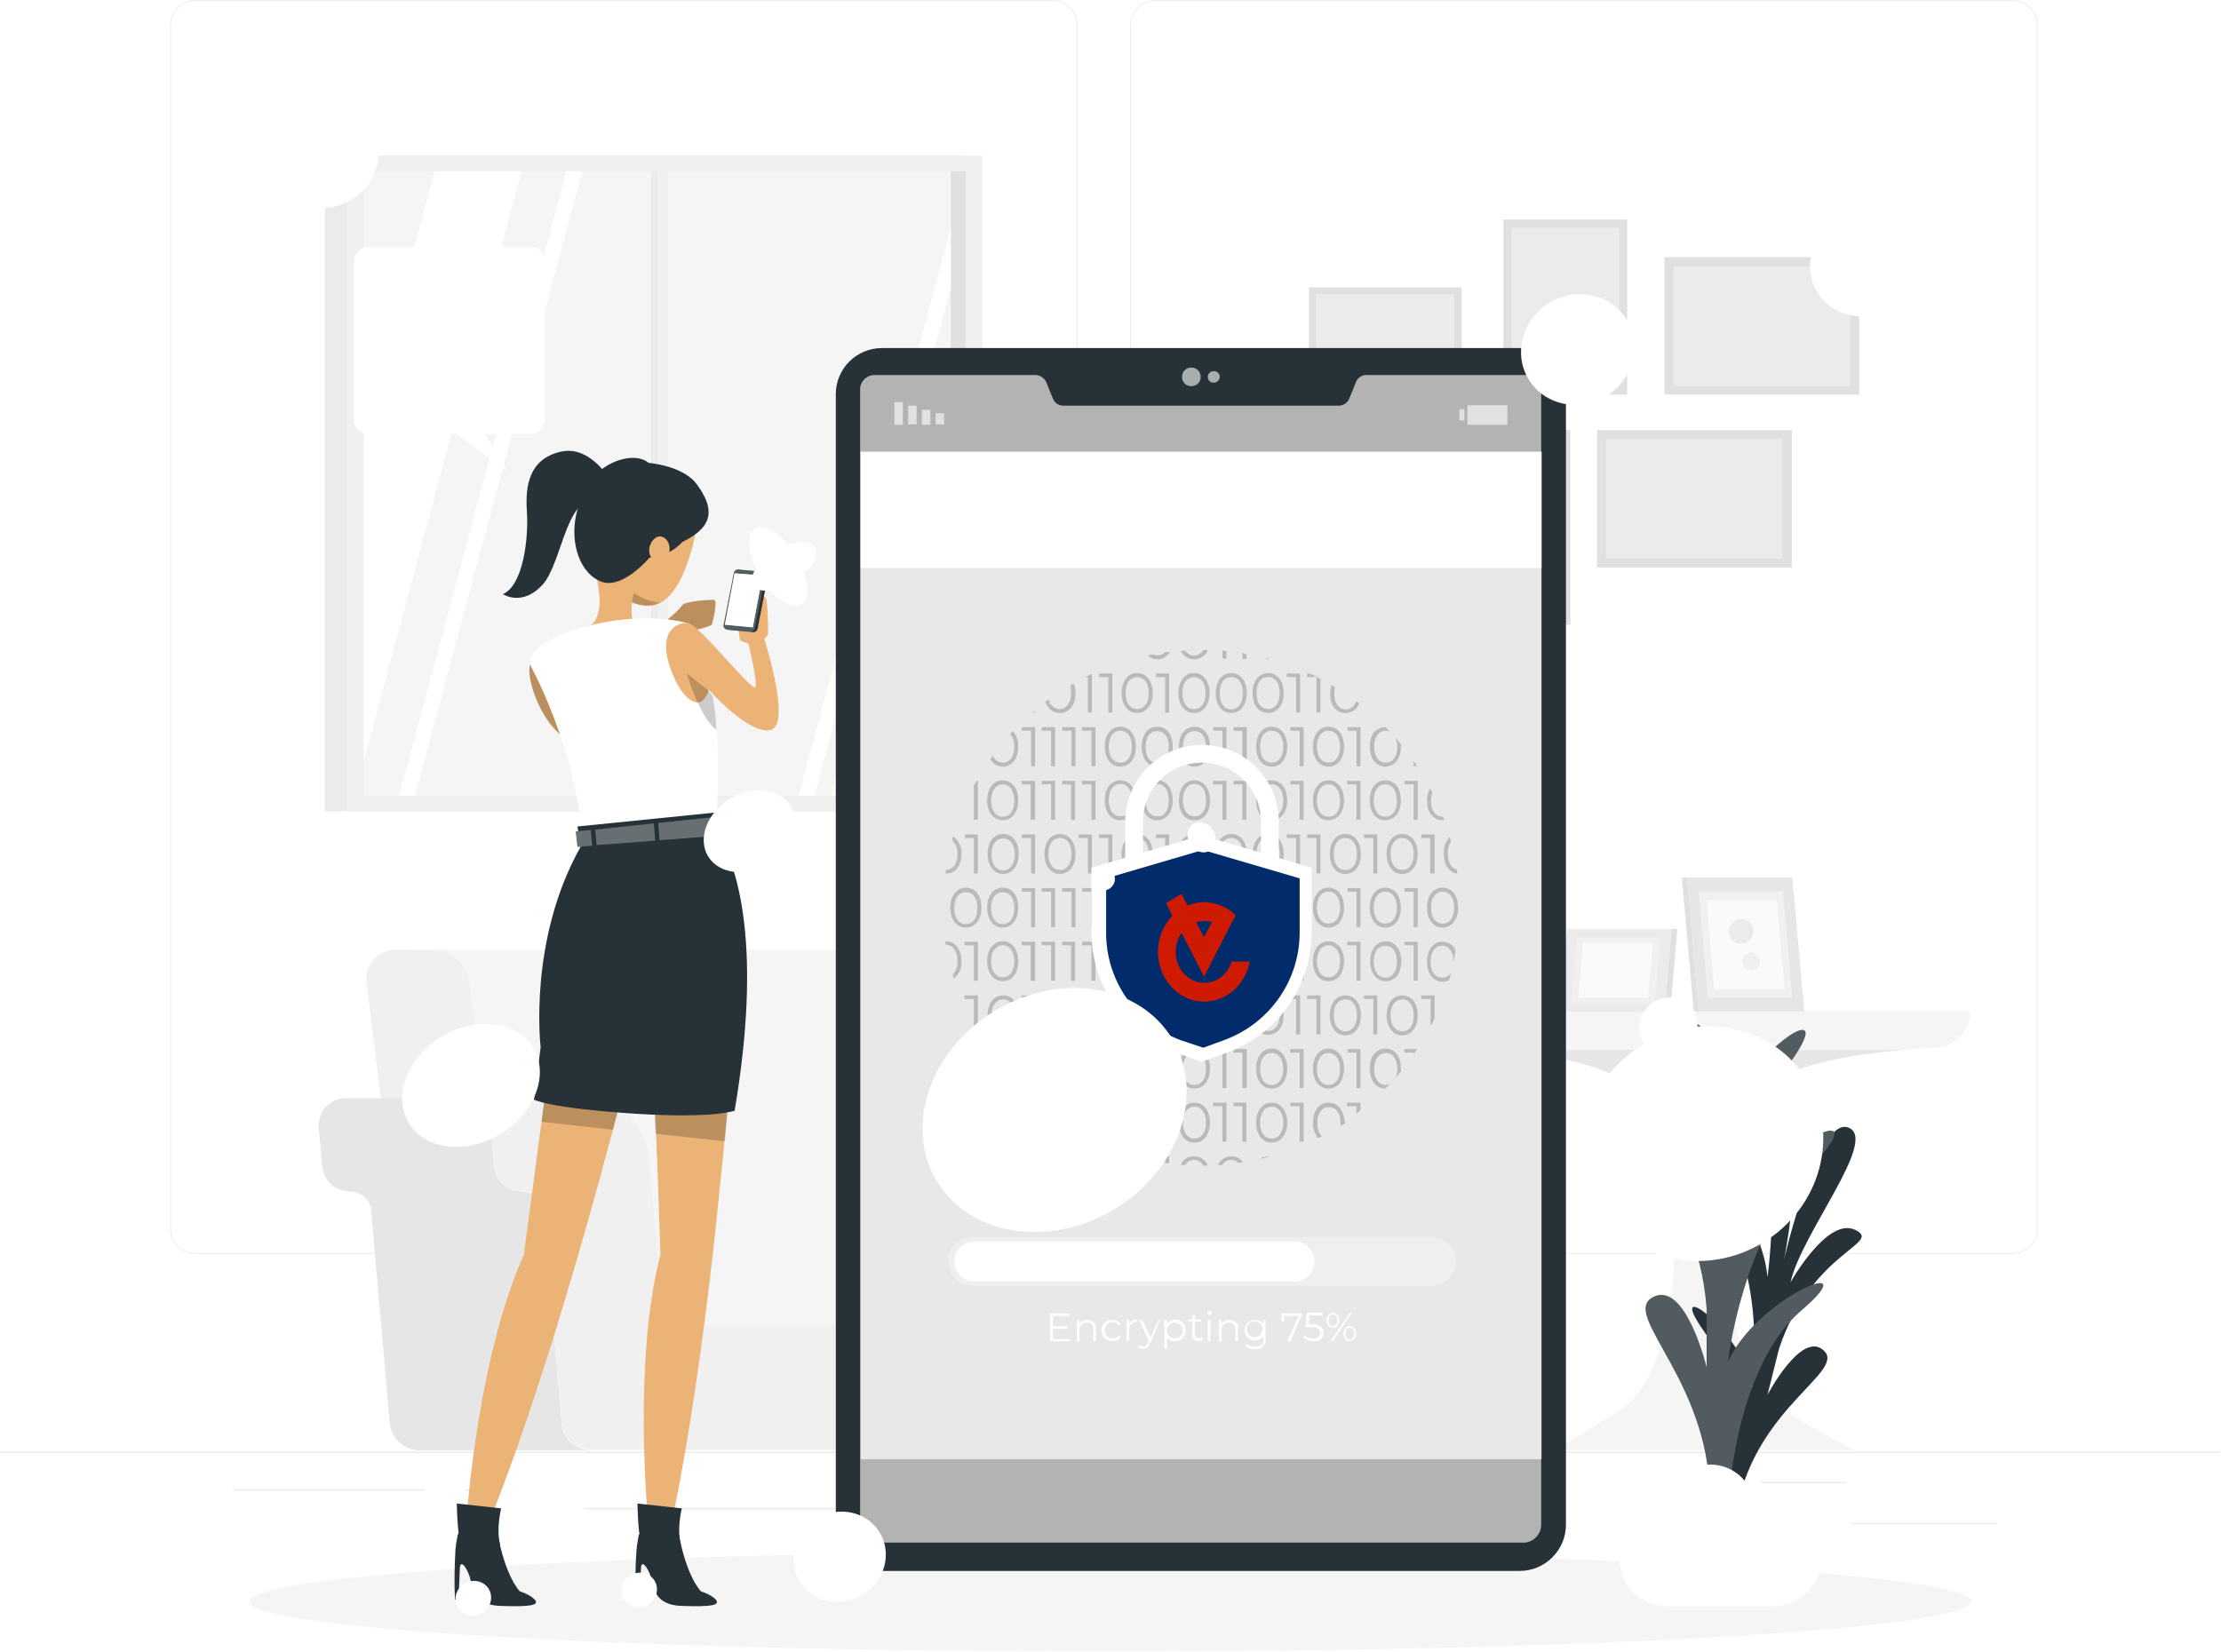 <svg xmlns="http://www.w3.org/2000/svg" width="586" height="436" fill="none"><g clip-path="url(#a)"><path fill="#EBEBEB" d="M585.671 383.108H.126v.352H585.67zM527 401.949h-38.764v.35H527zm-139.008 3.159h-10.189v.351h10.189zm99.074-14.042h-22.485v.35h22.485zm-374.867 1.99H61.608v.351h50.591zm17.801 0h-7.379v.351H130zm133.855 4.914H154.124v.351h109.731zm13.819-67.05H51.537c-3.63 0-6.676-3.043-6.676-6.67V6.67c0-3.628 3.045-6.67 6.676-6.67h226.137c3.748 0 6.676 3.042 6.676 6.67v317.58c0 3.627-2.928 6.67-6.676 6.67M51.537.234c-3.514 0-6.441 2.808-6.441 6.436v317.58a6.42 6.42 0 0 0 6.44 6.436h226.138c3.514 0 6.441-2.809 6.441-6.436V6.67a6.42 6.42 0 0 0-6.441-6.436zM530.981 330.92H304.843c-3.747 0-6.675-3.043-6.675-6.67V6.67c0-3.628 3.045-6.67 6.675-6.67h226.138c3.631 0 6.676 2.925 6.676 6.67v317.58c0 3.627-2.928 6.67-6.676 6.67M304.843.234c-3.513 0-6.441 2.808-6.441 6.436v317.58a6.42 6.42 0 0 0 6.441 6.436h226.138c3.513 0 6.441-2.809 6.441-6.436V6.67a6.42 6.42 0 0 0-6.441-6.436z"/><path fill="#EBEBEB" d="M253.315 41.073H85.732v173.065h167.583z"/><path fill="#F0F0F0" d="M259.172 41.073H91.588v173.065h167.584z"/><path fill="#E0E0E0" d="M254.838 45.168H95.921v164.874h158.917z"/><path fill="#F5F5F5" d="M250.857 45.168H95.921v164.874h154.936z"/><path fill="#EBEBEB" d="M174.97 45.168h-3.162v164.874h3.162z"/><path fill="#fff" d="m153.656 45.168-44.15 164.874h-4.216l44.15-164.874z"/><path fill="#F0F0F0" d="M176.258 42.594h-2.693v170.608h2.693z"/><path fill="#fff" d="M137.612 45.168 95.922 201.15v-85.773l18.737-70.21zM250.856 60.03v15.913l-35.952 134.1h-4.216zm.001 32.061v85.773l-8.666 32.178h-22.953z"/><path fill="#F5F5F5" d="M379.208 266.912h140.648c0 5.149-4.099 9.361-9.252 9.595-15.107.703-38.411 3.043-45.79 11.468-13.701 15.563-12.413 70.326 4.099 82.964 5.153 3.979 20.26 11.819 20.26 11.819h-79.165s14.053-8.074 18.971-11.819c16.395-12.754 16.864-67.518 3.045-82.964-7.027-7.957-28.926-10.531-43.565-11.35-5.153-.235-9.251-4.564-9.251-9.713"/><path fill="#E6E6E6" d="M502.524 277.093c-14.288 1.17-31.386 3.979-37.592 10.883-1.991 2.457-3.631 5.149-4.684 8.073h-23.657c-1.054-2.924-2.693-5.616-4.684-8.073-6.206-6.904-23.422-9.713-37.475-10.883z"/><path fill="#EBEBEB" d="m439.168 267.029 1.874-21.882h-27.638l-1.991 21.882z"/><path fill="#E0E0E0" d="m439.168 267.029 1.874-21.882h1.522l-1.874 21.882z"/><path fill="#F0F0F0" d="m436.591 264.806 1.523-17.435H415.98l-1.522 17.435z"/><path fill="#FAFAFA" d="m434.835 263.285 1.288-14.509H417.62l-1.171 14.509z"/><path fill="#E6E6E6" d="M448.185 266.912h27.871l-3.161-35.338h-27.754z"/><path fill="#E0E0E0" d="M448.185 266.912h-1.288l-3.161-35.338h1.404z"/><path fill="#F0F0F0" d="M450.644 263.285h22.251l-2.459-28.084h-22.251z"/><path fill="#FAFAFA" d="M452.285 261.062h18.62l-2.108-23.52h-18.503z"/><path fill="#EBEBEB" d="M461.654 248.073c-1.289 1.287-3.28 1.287-4.568 0-1.288-1.288-1.288-3.276 0-4.564 1.288-1.287 3.279-1.287 4.568 0 1.288 1.288 1.288 3.276 0 4.564"/><path fill="#F0F0F0" d="M460.365 252.052c.936-.936 2.342-.936 3.278 0 .938.936.938 2.34.118 3.276q-.703.702-1.756.702a2.35 2.35 0 0 1-2.343-2.34c0-.585.234-1.17.703-1.638"/><path fill="#F5F5F5" d="M224.155 375.62h27.17l-14.288-116.08c-.703-5.031-4.918-8.776-9.954-8.893H108.685l17.333 124.973z"/><path fill="#F0F0F0" d="M138.08 375.62h-27.052L96.74 259.54c-.702-4.212 2.225-8.19 6.441-8.776.469-.117.937-.117 1.406-.117h9.368c5.036.117 9.252 3.862 9.955 8.893z"/><path fill="#E6E6E6" d="m148.152 375.503-4.919-56.167c-.234-2.575-2.225-4.564-4.685-4.798l-1.99-.234c-3.397-.468-5.973-3.159-6.208-6.436l-.936-10.297c-.351-3.979 2.576-7.372 6.558-7.723h.586-45.321a7.095 7.095 0 0 0-7.144 7.137v.586l.937 10.297c.351 3.394 2.927 6.085 6.207 6.436l1.99.234c2.46.351 4.45 2.34 4.685 4.798l4.918 56.167c.352 4.096 3.748 7.255 7.964 7.255h45.321c-4.216 0-7.613-3.159-7.963-7.255m124.838-70.209c.819-8.776 8.197-15.564 16.981-15.564h-39.584c-8.9 0-16.277 6.788-16.981 15.564l-3.864 44.465h39.466z"/><path fill="#F0F0F0" d="M307.537 289.73h-17.566c-8.783 0-16.162 6.788-16.981 15.564l-3.865 44.465h-94.038l-3.865-44.465c-.82-8.776-8.198-15.564-16.981-15.564h-17.566a7.095 7.095 0 0 0-7.144 7.139v.585l.937 10.297c.351 3.394 2.928 6.085 6.207 6.437l1.991.233c2.459.351 4.45 2.34 4.684 4.797l4.919 56.169c.351 4.095 3.747 7.255 7.846 7.255h131.982c4.099 0 7.495-3.16 7.846-7.255l4.919-56.169c.234-2.573 2.225-4.563 4.685-4.797l1.99-.233c3.396-.469 5.972-3.16 6.207-6.437l.937-10.297c.351-3.979-2.576-7.372-6.558-7.724z"/><path fill="#E0E0E0" d="M490.578 67.87h-51.41v36.274h51.41z"/><path fill="#EBEBEB" d="M488.12 70.326h-46.61v31.594h46.61z"/><path fill="#E0E0E0" d="M472.778 113.504h-51.411v36.276h51.411z"/><path fill="#EBEBEB" d="M470.319 115.846h-46.61v31.594h46.61z"/><path fill="#E0E0E0" d="M429.331 57.923h-32.674v46.221h32.674z"/><path fill="#EBEBEB" d="M427.222 60.146h-28.458v41.892h28.458z"/><path fill="#E0E0E0" d="M414.341 113.504h-36.304v51.37h36.304z"/><path fill="#EBEBEB" d="M412.115 115.846h-31.62v46.572h31.62z"/><path fill="#E0E0E0" d="M385.648 75.826h-40.284v28.435h40.284z"/><path fill="#EBEBEB" d="M383.658 77.582h-36.42v24.69h36.42z"/><path fill="#F5F5F5" d="M292.898 435.882c125.409 0 227.074-5.92 227.074-13.222 0-7.303-101.665-13.223-227.074-13.223s-227.075 5.92-227.075 13.223c0 7.302 101.665 13.222 227.075 13.222"/><path fill="#263238" d="M232.704 91.858H400.99c6.675 0 12.179 5.5 12.179 12.169v298.39c0 6.67-5.504 12.169-12.179 12.169H232.704c-6.675 0-12.18-5.499-12.18-12.169v-298.39c0-6.787 5.505-12.17 12.18-12.17"/><path fill="#fff" d="M406.611 103.442v298.974a4.697 4.697 0 0 1-4.684 4.682H231.299c-2.342 0-4.217-1.873-4.334-4.096V102.974c-.117-2.107 1.523-3.862 3.631-3.979h42.627c1.172 0 2.343.82 2.811 1.872l1.757 4.33c.469 1.17 1.523 1.873 2.811 1.873h72.607c1.172 0 2.343-.703 2.811-1.873l1.757-4.33c.468-1.17 1.522-1.872 2.693-1.872h42.042c2.342.117 4.216 2.106 4.099 4.447"/><path fill="#000" d="M406.611 103.442v298.974a4.697 4.697 0 0 1-4.684 4.682H231.299c-2.342 0-4.217-1.873-4.334-4.096V102.974c-.117-2.107 1.523-3.862 3.631-3.979h42.627c1.172 0 2.343.82 2.811 1.872l1.757 4.33c.469 1.17 1.523 1.873 2.811 1.873h72.607c1.172 0 2.343-.703 2.811-1.873l1.757-4.33c.468-1.17 1.522-1.872 2.693-1.872h42.042c2.342.117 4.216 2.106 4.099 4.447" opacity=".3"/><path fill="#fff" d="M406.729 119.24H227.083v265.858h179.646z" opacity=".7"/><path fill="#fff" d="M249.099 109.059h-2.225v2.924h2.225zm-3.63-.936h-2.224v3.979h2.224zm-3.63-1.053h-2.225v4.915h2.225zm-3.63-.937h-2.225v5.968h2.225zm148.143 1.873h-1.288v2.924h1.288zm11.359-1.053h-10.539v5.148h10.539z" opacity=".6"/><path fill="#fff" d="M282.358 353.271v.701h-5.269V346.6h5.036v.703h-4.334v2.691h3.865v.702h-3.865v2.692h4.567zm6.794-2.575v3.276h-.703v-3.16c.117-.819-.469-1.637-1.289-1.755h-.351c-1.054-.117-1.873.702-1.991 1.639v3.276h-.703v-5.616h.703v1.053c.469-.703 1.289-1.17 2.108-1.053 1.171-.117 2.226.819 2.342 1.989-.116 0-.116.234-.116.351m1.404.468c0-1.52 1.171-2.808 2.694-2.808h.234c.82 0 1.757.351 2.225 1.053l-.585.352c-.351-.586-.937-.82-1.64-.82-1.171.117-2.107 1.17-1.991 2.34a2.244 2.244 0 0 0 1.991 1.99c.585 0 1.289-.234 1.64-.82l.585.352c-.468.702-1.288 1.17-2.225 1.053-1.522.117-2.81-1.053-2.81-2.575-.118 0-.118-.117-.118-.117m9.369-2.925v.702h-.117c-.937 0-1.874.702-1.874 1.755v3.159h-.703v-5.616h.703v1.053c.352-.586 1.171-1.053 1.991-1.053m6.207.117-2.694 6.202c-.469 1.053-1.054 1.405-1.873 1.405-.469 0-.938-.118-1.288-.469l.35-.585c.235.234.586.468 1.054.468s.821-.234 1.172-.936l.234-.585-2.46-5.5h.821l2.107 4.681 2.108-4.681zm6.675 2.808c.117 1.521-1.054 2.691-2.576 2.808h-.235c-.819 0-1.64-.351-2.107-1.053v3.042h-.704v-7.605h.704v1.053c.467-.703 1.288-1.17 2.107-1.17 1.523 0 2.694 1.053 2.811 2.574q.176.177 0 .351m-.702 0a2.1 2.1 0 0 0-2.109-2.106 2.097 2.097 0 0 0-2.107 2.106c0 1.17.936 2.107 2.107 2.107 1.171-.117 2.109-1.053 2.109-2.107m5.269 2.34a1.98 1.98 0 0 1-1.171.351c-.82.117-1.523-.468-1.64-1.287v-3.745h-1.054v-.584h1.054v-1.17h.703v1.17h1.64v.584h-1.64v3.276c-.117.469.235.937.82 1.054h.234c.352 0 .586-.117.819-.234zm1.172-6.904c0-.351.233-.585.585-.585.234 0 .586.234.586.468 0 .35-.235.585-.586.585-.352 0-.585-.235-.585-.468m.117 1.755h.702v5.617h-.702zm7.964 2.341v3.276h-.703v-3.16c.117-.819-.469-1.637-1.289-1.755h-.351c-1.054-.117-1.873.702-1.991 1.639v3.276h-.703v-5.616h.703v1.053c.469-.703 1.289-1.17 2.108-1.053 1.171-.117 2.226.819 2.342 1.989-.116 0-.116.234-.116.351m7.26-2.34v4.915c.233 1.287-.703 2.574-1.991 2.808h-.703c-.937 0-1.874-.234-2.576-.819l.351-.585c.586.468 1.405.819 2.225.702 1.406 0 2.108-.586 2.108-1.989v-.703c-.469.703-1.288 1.053-2.225 1.053-1.522 0-2.693-1.17-2.693-2.69 0-1.522 1.171-2.692 2.693-2.692.82 0 1.756.351 2.225 1.053v-1.053zm-.703 2.575c0-1.17-.82-2.107-1.991-2.224s-2.108.819-2.225 1.99c0 1.17.82 2.106 1.991 2.223 1.054 0 1.99-.819 2.108-1.872.117 0 .117 0 .117-.117m10.305-4.448v.586l-3.045 6.903h-.82l3.046-6.669h-3.865v1.403h-.703V346.6h5.387zm5.739 5.266c0 1.287-.936 2.223-2.693 2.223-.937 0-1.875-.351-2.694-.936l.352-.585c.585.585 1.405.819 2.224.819 1.289 0 1.875-.585 1.875-1.521s-.586-1.521-2.461-1.521h-1.404l.351-3.745h4.099v.703h-3.396l-.235 2.34h.937c2.226 0 3.045.936 3.045 2.223m.82-3.276c0-1.17.703-1.99 1.639-1.99.937 0 1.64.82 1.64 1.99s-.703 1.989-1.64 1.989-1.639-.819-1.639-1.989m2.81 0c0-.937-.468-1.522-1.171-1.522-.702 0-1.171.585-1.171 1.522 0 .936.469 1.52 1.171 1.52s1.171-.584 1.171-1.52m3.28-1.99h.585l-5.036 7.372h-.586zm-1.64 5.5c0-1.17.702-1.99 1.64-1.99s1.639.82 1.639 1.99-.702 1.989-1.639 1.989-1.64-.819-1.64-1.989m2.811 0c0-.937-.469-1.521-1.171-1.521s-1.172.584-1.172 1.521.469 1.521 1.172 1.521c.702 0 1.171-.585 1.171-1.521"/><path fill="#fff" d="M316.789 99.464c0 1.404-1.054 2.457-2.459 2.457s-2.459-1.053-2.459-2.458c0-1.404 1.053-2.457 2.459-2.457 1.405 0 2.459 1.053 2.459 2.457m5.035 0c0 .819-.702 1.521-1.64 1.521-.936 0-1.522-.702-1.522-1.521s.703-1.521 1.64-1.521c.82 0 1.522.702 1.522 1.521" opacity=".6"/><path fill="#fff" d="M406.729 119.24H227.083v30.657h179.646z"/><path fill="#000" d="m308.708 172.014-1.405.117c-.468.585-1.171.819-1.873.819-.469 0-.821-.117-1.288-.234l-1.289.234a3.64 3.64 0 0 0 2.577 1.053c1.288 0 2.576-.819 3.278-1.989m6.441 1.989c1.522 0 2.928-.936 3.514-2.457h-1.171c-.703 1.287-2.343 1.871-3.631 1.17-.468-.234-.937-.586-1.171-1.053l-1.171.117c.703 1.404 2.107 2.223 3.63 2.223m8.433-.117v-2.106l-1.054-.117v2.106zm5.27-.001v-1.287l-1.054-.234v1.521zm4.919-.233c.351.234.819.351 1.288.351-.469-.117-.821-.351-1.288-.351m-69.212 28.669c2.342 0 4.098-1.99 4.098-5.266.117-1.522-.468-2.925-1.405-4.096l-.702.702c.702.936 1.053 2.106 1.053 3.394 0 2.808-1.288 4.213-3.044 4.213-1.172 0-2.226-.82-2.576-1.873-.235.351-.469.702-.703.936.703 1.287 1.991 1.99 3.279 1.99m7.494-.118h1.054v-10.297h-3.513v.936h2.459zm5.271 0h1.054v-10.297h-3.514v.936h2.46zm5.386 0h1.054v-10.297h-3.514v.936h2.46zm5.27 0h1.055v-10.297h-3.514v.936h2.459zm3.514-5.148c0 3.276 1.756 5.266 4.098 5.266 2.343 0 4.099-1.99 4.099-5.266s-1.756-5.266-4.099-5.266-4.098 1.99-4.098 5.266m4.098-4.213c1.757 0 3.045 1.522 3.045 4.213 0 2.692-1.288 4.213-3.045 4.213s-3.044-1.521-3.044-4.213c0-2.691 1.288-4.213 3.044-4.213m9.721-1.053c-2.342 0-4.099 1.99-4.099 5.266s1.757 5.266 4.099 5.266 4.099-1.99 4.099-5.266-1.64-5.266-4.099-5.266m0 9.595c-1.757 0-3.046-1.52-3.046-4.212s1.171-4.213 3.046-4.213c1.873 0 3.044 1.522 3.044 4.213 0 2.692-1.171 4.212-3.044 4.212m9.836-9.595c-2.342 0-4.098 1.99-4.098 5.266s1.756 5.266 4.098 5.266c2.343 0 4.099-1.99 4.099-5.266s-1.756-5.266-4.099-5.266m0 9.595c-1.756 0-3.044-1.52-3.044-4.212s1.171-4.213 3.044-4.213c1.875 0 3.046 1.522 3.046 4.213 0 2.692-1.289 4.212-3.046 4.212m7.379.819h1.054v-10.297h-3.513v.936h2.459zm6.441 0v-10.297h-3.514v.936h2.342v9.361zm6.557.118c2.343 0 4.099-1.99 4.099-5.266s-1.756-5.266-4.099-5.266-4.098 1.99-4.098 5.266 1.639 5.266 4.098 5.266m0-9.479c1.757 0 3.045 1.522 3.045 4.213 0 2.692-1.288 4.213-3.045 4.213s-3.044-1.521-3.044-4.213c0-2.691 1.171-4.213 3.044-4.213m4.919 0h2.46v9.361h1.053v-10.297h-3.513zm10.071 9.479c2.342 0 4.099-1.99 4.099-5.266s-1.757-5.266-4.099-5.266-4.099 1.99-4.099 5.266 1.757 5.266 4.099 5.266m0-9.479c1.757 0 3.046 1.522 3.046 4.213 0 2.692-1.289 4.213-3.046 4.213s-3.045-1.521-3.045-4.213c0-2.691 1.288-4.213 3.045-4.213m7.378 9.361h1.054v-10.297h-3.396v.936h2.342zm3.515-5.148c0 3.276 1.756 5.266 4.098 5.266 2.343 0 4.099-1.99 4.099-5.266v-.702c-.468-.586-.937-1.17-1.406-1.639.235.702.469 1.522.469 2.341 0 2.808-1.288 4.213-3.045 4.213s-3.044-1.522-3.044-4.213c0-2.692 1.288-4.213 3.044-4.213.352 0 .703.117 1.054.234-.351-.351-.702-.819-1.171-1.17-2.342 0-4.098 1.872-4.098 5.149m12.53 5.148c-.351-.468-.586-.937-.937-1.404v1.404zm-100.832-14.626-.585.468h.585zm6.558.584c2.342 0 4.099-1.989 4.099-5.265 0-.819-.117-1.755-.469-2.457l-.936.467c.234.703.234 1.288.234 1.99 0 2.808-1.288 4.212-3.045 4.212-1.405 0-2.694-1.17-2.811-2.574-.351.234-.585.468-.936.703.585 1.754 2.107 2.924 3.864 2.924m7.379-.117h1.054v-10.179c-.585.234-1.054.467-1.639.818h.585zm5.387 0h1.054v-10.297h-3.513v.936h2.459zm7.612.118c2.342 0 4.099-1.99 4.099-5.266s-1.757-5.266-4.099-5.266-4.099 1.99-4.099 5.266 1.757 5.266 4.099 5.266m0-9.479c1.757 0 3.045 1.521 3.045 4.213s-1.288 4.212-3.045 4.212-3.046-1.52-3.046-4.212 1.289-4.213 3.046-4.213m7.377 9.361h1.054v-10.297h-3.513v.936h2.459zm7.612.118c2.342 0 4.099-1.99 4.099-5.266s-1.757-5.266-4.099-5.266-4.099 1.99-4.099 5.266 1.757 5.266 4.099 5.266m0-9.479c1.757 0 3.045 1.521 3.045 4.213s-1.171 4.212-3.045 4.212-3.044-1.52-3.044-4.212 1.288-4.213 3.044-4.213m9.838 9.479c2.342 0 4.099-1.99 4.099-5.266s-1.757-5.266-4.099-5.266-4.099 1.99-4.099 5.266 1.64 5.266 4.099 5.266m0-9.479c1.757 0 3.045 1.521 3.045 4.213s-1.288 4.329-3.045 4.329-3.045-1.52-3.045-4.212 1.171-4.33 3.045-4.33m9.719 9.479c2.343 0 4.099-1.99 4.099-5.266s-1.756-5.266-4.099-5.266-4.098 1.99-4.098 5.266 1.639 5.266 4.098 5.266m0-9.479c1.757 0 3.046 1.521 3.046 4.213s-1.171 4.212-3.046 4.212c-1.873 0-3.044-1.52-3.044-4.212s1.171-4.213 3.044-4.213m7.379 9.361h1.054v-10.297h-3.513v.936h2.459zm2.927-9.361h2.459v9.361h1.054v-8.892a68 68 0 0 0-2.927-1.405h-.586zm10.072 9.478c1.64 0 3.045-.936 3.63-2.457l-.819-.702c-.235 1.287-1.406 2.223-2.694 2.223-1.756 0-3.044-1.521-3.044-4.213 0-.584.116-1.17.233-1.637l-.936-.586a7.3 7.3 0 0 0-.352 2.223c-.117 3.16 1.523 5.149 3.982 5.149m-96.966 28.201v-10.297h-.352c-.234.467-.467.819-.702 1.287v9.01zm6.558.118c2.342 0 4.098-1.989 4.098-5.266 0-3.276-1.756-5.265-4.098-5.265-2.343 0-4.099 1.989-4.099 5.265 0 3.277 1.756 5.266 4.099 5.266m0-9.478c1.756 0 3.044 1.521 3.044 4.329s-1.288 4.213-3.044 4.213-3.045-1.522-3.045-4.213c0-2.692 1.288-4.329 3.045-4.329m7.377 9.36h1.171v-10.297h-3.513v.936h2.342zm5.388 0h1.054v-10.297h-3.514v.936h2.46zm5.269 0h1.054v-10.297h-3.397v.936h2.343zm5.387 0h1.055v-10.297h-3.514v.936h2.459zm7.612-10.413c-2.342 0-4.098 1.989-4.098 5.265 0 3.277 1.756 5.266 4.098 5.266 2.343 0 4.099-1.989 4.099-5.266 0-3.276-1.756-5.265-4.099-5.265m0 9.478c-1.756 0-3.044-1.522-3.044-4.213s1.288-4.329 3.044-4.329 3.045 1.521 3.045 4.329-1.288 4.33-3.045 4.213m9.721-9.478c-2.342 0-4.099 1.989-4.099 5.265 0 3.277 1.757 5.266 4.099 5.266s4.099-1.989 4.099-5.266c0-3.276-1.64-5.265-4.099-5.265m0 9.478c-1.757 0-3.046-1.522-3.046-4.213s1.289-4.329 3.046-4.329 3.044 1.521 3.044 4.329-1.171 4.33-3.044 4.213m9.836-9.478c-2.342 0-4.098 1.989-4.098 5.265 0 3.277 1.639 5.266 4.098 5.266 2.461 0 4.099-1.989 4.099-5.266 0-3.276-1.756-5.265-4.099-5.265m0 9.478c-1.756 0-3.044-1.522-3.044-4.213s1.288-4.329 3.044-4.329 3.046 1.521 3.046 4.329-1.289 4.33-3.046 4.213m7.379.935h1.054v-10.297h-3.513v.936h2.459zm2.927-9.361h2.342v9.361h1.055v-10.297h-3.397zm10.071 9.479c2.343 0 4.099-1.989 4.099-5.266 0-3.276-1.756-5.265-4.099-5.265s-4.098 1.989-4.098 5.265c0 3.277 1.639 5.266 4.098 5.266m0-9.478c1.757 0 3.045 1.521 3.045 4.329s-1.288 4.213-3.045 4.213-3.044-1.522-3.044-4.213c0-2.692 1.171-4.329 3.044-4.329m8.432 9.36v-10.297h-3.513v.936h2.46v9.361zm6.558.118c2.342 0 4.099-1.989 4.099-5.266 0-3.276-1.757-5.265-4.099-5.265s-4.099 1.989-4.099 5.265c0 3.277 1.64 5.266 4.099 5.266m0-9.478c1.757 0 3.046 1.521 3.046 4.329s-1.289 4.213-3.046 4.213-3.045-1.522-3.045-4.213c0-2.692 1.288-4.329 3.045-4.329m7.378 9.36h1.055v-10.297h-3.514v.936h2.459zm7.613.118c2.343 0 4.099-1.989 4.099-5.266 0-3.276-1.64-5.265-4.099-5.265s-4.098 1.989-4.098 5.265c0 3.277 1.756 5.266 4.098 5.266m0-9.478c1.757 0 3.045 1.521 3.045 4.329s-1.288 4.213-3.045 4.213-3.044-1.522-3.044-4.213c0-2.692 1.288-4.329 3.044-4.329m7.494 9.36h1.055v-10.297h-3.514v.936h2.459zm7.612.118h.469c-.117-.351-.234-.585-.351-.936h-.118c-1.756 0-3.044-1.522-3.044-4.213q0-1.053.351-2.106l-.585-1.17c-.586 1.053-.82 2.106-.82 3.276 0 3.16 1.756 5.149 4.098 5.149m-125.774 17.786c-2.342 0-4.099 1.989-4.099 5.265 0 3.277 1.757 5.266 4.099 5.266s4.099-1.989 4.099-5.266c0-3.276-1.64-5.265-4.099-5.265m0 9.595c-1.756 0-3.044-1.521-3.044-4.213 0-2.691 1.288-4.212 3.044-4.212s3.045 1.521 3.045 4.212c0 2.692-1.288 4.213-3.045 4.213m9.72-9.595c-2.343 0-4.099 1.989-4.099 5.265 0 3.277 1.756 5.266 4.099 5.266s4.098-1.989 4.098-5.266c0-3.276-1.639-5.265-4.098-5.265m0 9.595c-1.757 0-3.045-1.521-3.045-4.213 0-2.691 1.288-4.212 3.045-4.212s3.044 1.521 3.044 4.212c0 2.692-1.171 4.213-3.044 4.213m8.548.819v-10.296h-3.513v.936h2.459v9.36zm5.271 0v-10.296h-3.514v.936h2.46v9.36zm5.386 0v-10.296h-3.514v.936h2.46v9.36zm5.271 0v-10.296h-3.514v.936h2.459v9.36zm2.459-5.149c0 3.277 1.756 5.266 4.098 5.266 2.343 0 4.099-1.989 4.099-5.266 0-3.276-1.756-5.265-4.099-5.265s-4.098 1.989-4.098 5.265m4.098-4.212c1.757 0 3.045 1.522 3.045 4.212 0 2.692-1.288 4.213-3.045 4.213s-3.044-1.521-3.044-4.213c0-2.69 1.288-4.212 3.044-4.212m9.721-1.053c-2.342 0-4.099 1.989-4.099 5.265 0 3.277 1.757 5.266 4.099 5.266s4.099-1.989 4.099-5.266c0-3.276-1.64-5.265-4.099-5.265m0 9.595c-1.757 0-3.046-1.521-3.046-4.213 0-2.691 1.171-4.212 3.046-4.212 1.873 0 3.044 1.521 3.044 4.212 0 2.692-1.171 4.213-3.044 4.213m9.836.936c2.343 0 4.099-1.989 4.099-5.266 0-3.276-1.756-5.265-4.099-5.265s-4.098 1.989-4.098 5.265c0 3.277 1.639 5.266 4.098 5.266m0-9.478c1.757 0 3.046 1.522 3.046 4.212 0 2.692-1.289 4.213-3.046 4.213s-3.044-1.521-3.044-4.213c0-2.69 1.171-4.212 3.044-4.212m8.433 9.361v-10.296h-3.513v.936h2.459v9.36zm5.387-10.296h-3.514v.936h2.342v9.36h1.172zm6.557-.118c-2.342 0-4.098 1.989-4.098 5.265 0 3.277 1.756 5.266 4.098 5.266 2.343 0 4.099-1.989 4.099-5.266 0-3.276-1.756-5.265-4.099-5.265m0 9.595c-1.756 0-3.044-1.521-3.044-4.213 0-2.691 1.288-4.212 3.044-4.212s3.045 1.521 3.045 4.212c0 2.692-1.288 4.213-3.045 4.213m4.919-8.541h2.46v9.36h1.053v-10.296h-3.513zm10.071 9.477c2.342 0 4.099-1.989 4.099-5.266 0-3.276-1.757-5.265-4.099-5.265s-4.099 1.989-4.099 5.265c0 3.277 1.757 5.266 4.099 5.266m0-9.478c1.757 0 3.046 1.522 3.046 4.212 0 2.692-1.289 4.213-3.046 4.213s-3.045-1.521-3.045-4.213c0-2.69 1.288-4.212 3.045-4.212m8.432 9.361v-10.296h-3.396v.936h2.342v9.36zm6.559.117c2.343 0 4.099-1.989 4.099-5.266 0-3.276-1.756-5.265-4.099-5.265s-4.098 1.989-4.098 5.265c0 3.277 1.756 5.266 4.098 5.266m0-9.478c1.757 0 3.045 1.522 3.045 4.212 0 2.692-1.288 4.213-3.045 4.213s-3.044-1.521-3.044-4.213c0-2.69 1.288-4.212 3.044-4.212m8.549 9.361v-10.296h-3.514v.936h2.459v9.36zm2.459-5.149c0 3.277 1.756 5.266 4.098 5.266 2.343 0 4.099-1.989 4.099-5.266 0-3.276-1.756-5.265-4.099-5.265s-4.098 1.989-4.098 5.265m4.098-4.212c1.757 0 3.046 1.522 3.046 4.212 0 2.692-1.289 4.213-3.046 4.213s-3.044-1.521-3.044-4.213c0-2.69 1.288-4.212 3.044-4.212m-126.946-9.946c.118-1.873-.702-3.627-2.224-4.68l-.235 1.053c.937.936 1.523 2.34 1.406 3.627 0 2.692-1.171 4.212-3.046 4.212 0 .351-.117.703-.117.937h.117c2.342.116 4.099-1.873 4.099-5.149m3.28 5.149H258v-10.298h-3.396v.936h2.343zm7.729-10.415c-2.342 0-4.098 1.99-4.098 5.266s1.756 5.266 4.098 5.266c2.343 0 4.099-1.99 4.099-5.266s-1.756-5.266-4.099-5.266m0 9.596c-1.756 0-3.045-1.521-3.045-4.213 0-2.691 1.289-4.213 3.045-4.213s3.045 1.522 3.045 4.213c0 2.692-1.288 4.213-3.045 4.213m4.918-8.543h2.459v9.362h1.054v-10.298h-3.513zm5.973 4.213c0 3.276 1.757 5.266 4.099 5.266s4.099-1.99 4.099-5.266-1.757-5.266-4.099-5.266-4.099 1.99-4.099 5.266m4.099-4.212c1.756 0 3.044 1.52 3.044 4.212s-1.288 4.213-3.044 4.213-3.045-1.521-3.045-4.213 1.288-4.212 3.045-4.212m7.378 9.361h1.053v-10.298h-3.513v.936h2.46zm5.387 0h1.054v-10.298h-3.513v.936h2.459zm3.513-5.149c0 3.276 1.757 5.266 4.099 5.266s4.099-1.99 4.099-5.266-1.757-5.266-4.099-5.266-4.099 1.99-4.099 5.266m7.144 0c0 2.809-1.288 4.213-3.045 4.213s-3.046-1.521-3.046-4.213 1.289-4.212 3.046-4.212 3.045 1.52 3.045 4.212m5.386 5.149v-10.298h-3.513v.936h2.459v9.362zm6.558.117c2.342 0 4.099-1.99 4.099-5.266s-1.757-5.266-4.099-5.266-4.099 1.99-4.099 5.266 1.757 5.266 4.099 5.266m0-9.478c1.757 0 3.045 1.52 3.045 4.212s-1.171 4.213-3.045 4.213-3.044-1.521-3.044-4.213 1.288-4.212 3.044-4.212m5.739 4.212c0 3.276 1.757 5.266 4.099 5.266s4.099-1.99 4.099-5.266-1.757-5.266-4.099-5.266-4.099 1.99-4.099 5.266m7.144 0c0 2.809-1.172 4.213-3.045 4.213-1.874 0-3.045-1.521-3.045-4.213s1.171-4.212 3.045-4.212 3.045 1.52 3.045 4.212m6.675 5.266c2.343 0 4.099-1.99 4.099-5.266s-1.756-5.266-4.099-5.266-4.098 1.99-4.098 5.266 1.638 5.266 4.098 5.266m0-9.478c1.757 0 3.045 1.52 3.045 4.212s-1.171 4.213-3.045 4.213-3.045-1.521-3.045-4.213 1.171-4.212 3.045-4.212m7.378 9.361h1.054v-10.298h-3.513v.936h2.459zm5.386 0h1.054v-10.298h-3.513v.936h2.459zm3.513-5.149c0 3.276 1.757 5.266 4.099 5.266s4.099-1.99 4.099-5.266-1.757-5.266-4.099-5.266-4.099 1.99-4.099 5.266m4.099-4.212c1.757 0 3.045 1.52 3.045 4.212s-1.171 4.213-3.045 4.213-3.044-1.521-3.044-4.213 1.171-4.212 3.044-4.212m7.379 9.361h1.053v-10.298h-3.514v.936h2.461zm3.513-5.149c0 3.276 1.757 5.266 4.099 5.266s4.099-1.99 4.099-5.266-1.757-5.266-4.099-5.266-4.099 1.99-4.099 5.266m4.099-4.212c1.757 0 3.046 1.52 3.046 4.212s-1.289 4.213-3.046 4.213-3.045-1.521-3.045-4.213 1.288-4.212 3.045-4.212m7.377 9.361h1.171v-10.298h-3.513v.936h2.342zm3.631-5.149c0 3.041 1.523 4.914 3.513 5.148 0-.351-.116-.702-.116-1.053-1.406-.351-2.343-1.755-2.343-4.213-.117-1.17.234-2.223.82-3.159a15 15 0 0 1-.351-1.17c-1.171 1.288-1.64 2.808-1.523 4.447m-127.298 28.318c0-3.277-1.757-5.266-4.099-5.266h-.117c0 .351.117.701.117.936 1.757 0 3.046 1.521 3.046 4.213.117 1.404-.352 2.691-1.289 3.627.118.351.235.702.235 1.053 1.405-.936 2.225-2.692 2.107-4.563m.82-4.213h2.46v9.362H258v-10.298h-3.513zm10.072 9.478c2.342 0 4.098-1.989 4.098-5.265 0-3.277-1.756-5.266-4.098-5.266-2.343 0-4.099 1.989-4.099 5.266 0 3.276 1.756 5.265 4.099 5.265m0-9.478c1.756 0 3.044 1.521 3.044 4.213 0 2.691-1.288 4.212-3.044 4.212s-3.045-1.521-3.045-4.212c0-2.692 1.288-4.213 3.045-4.213m7.377 9.362h1.171v-10.298h-3.513v.936h2.342zm5.388 0h1.054v-10.298h-3.514v.936h2.46zm2.926-9.362h2.343v9.362h1.054v-10.298h-3.397zm5.271 0h2.459v9.362h1.055v-10.298h-3.514zm10.071 9.478c2.343 0 4.099-1.989 4.099-5.265 0-3.277-1.756-5.266-4.099-5.266s-4.098 1.989-4.098 5.266c0 3.276 1.756 5.265 4.098 5.265m0-9.478c1.757 0 3.045 1.521 3.045 4.213 0 2.691-1.288 4.212-3.045 4.212s-3.044-1.521-3.044-4.212c0-2.692 1.288-4.213 3.044-4.213m9.721-.936c-2.342 0-4.099 1.989-4.099 5.266 0 3.276 1.757 5.265 4.099 5.265s4.099-1.989 4.099-5.265c0-3.277-1.64-5.266-4.099-5.266m0 9.478c-1.757 0-3.046-1.52-3.046-4.212s1.289-4.213 3.046-4.213 3.044 1.521 3.044 4.213-1.171 4.212-3.044 4.212m9.836.936c2.343 0 4.099-1.989 4.099-5.265 0-3.277-1.756-5.266-4.099-5.266s-4.098 1.989-4.098 5.266c0 3.276 1.639 5.265 4.098 5.265m0-9.478c1.757 0 3.046 1.521 3.046 4.213 0 2.691-1.289 4.212-3.046 4.212s-3.044-1.521-3.044-4.212c0-2.692 1.171-4.213 3.044-4.213m7.379 9.362h1.054v-10.298h-3.513v.936h2.459zm6.324 0v-10.298h-3.397v.936h2.342v9.362zm6.674.116c2.343 0 4.099-1.989 4.099-5.265 0-3.277-1.756-5.266-4.099-5.266s-4.098 1.989-4.098 5.266c0 3.276 1.639 5.265 4.098 5.265m0-9.478c1.757 0 3.045 1.521 3.045 4.213 0 2.691-1.288 4.212-3.045 4.212s-3.044-1.521-3.044-4.212c0-2.692 1.171-4.213 3.044-4.213m8.432-.936h-3.513v.936h2.46v9.362h1.053zm6.558 10.414c2.342 0 4.099-1.989 4.099-5.265 0-3.277-1.757-5.266-4.099-5.266s-4.099 1.989-4.099 5.266c0 3.276 1.64 5.265 4.099 5.265m0-9.478c1.757 0 3.046 1.521 3.046 4.213 0 2.691-1.289 4.212-3.046 4.212s-3.045-1.521-3.045-4.212c0-2.692 1.288-4.213 3.045-4.213m4.919 0h2.459v9.362h1.055v-10.298h-3.514zm14.287 4.213c0-3.277-1.757-5.266-4.099-5.266s-4.099 1.989-4.099 5.266c0 3.276 1.757 5.265 4.099 5.265s4.099-1.989 4.099-5.265m-4.216 4.329c-1.756 0-3.044-1.522-3.044-4.212 0-2.692 1.171-4.213 3.044-4.213 1.874 0 3.045 1.521 3.045 4.213 0 2.69-1.171 4.212-3.045 4.212m5.036-8.542h2.459v9.362h1.055v-10.298h-3.514zm10.071-.936c-2.342 0-4.098 1.989-4.098 5.266 0 3.276 1.756 5.265 4.098 5.265.586 0 1.289-.117 1.757-.467.118-.586.352-1.171.469-1.873-.469.82-1.405 1.287-2.343 1.287-1.756 0-3.044-1.52-3.044-4.212s1.288-4.213 3.044-4.213 2.928 1.521 3.045 4.096c.235-.936.352-1.873.469-2.809-.469-1.521-1.874-2.34-3.397-2.34m-111.839 33.466c0-3.277-1.757-5.266-4.099-5.266-1.405 0-2.693.702-3.278 1.989l.702.937c.352-1.17 1.405-1.873 2.576-1.873 1.757 0 3.046 1.522 3.046 4.213.117 1.17-.235 2.341-1.054 3.394l.702.701c.937-1.053 1.405-2.574 1.405-4.095m3.279 5.148h1.054V276.86h-3.513v.936h2.459zm2.811-9.36h2.46v9.36h1.054V276.86h-3.514zm5.386 0h2.46v9.36h1.054V276.86h-3.514zm5.271 0h2.459v9.36h1.055V276.86h-3.514zm10.071-1.054c-2.342 0-4.098 1.989-4.098 5.266 0 3.276 1.756 5.265 4.098 5.265 2.343 0 4.099-1.989 4.099-5.265 0-3.277-1.64-5.266-4.099-5.266m0 9.595c-1.756 0-3.044-1.521-3.044-4.212s1.288-4.213 3.044-4.213 3.045 1.522 3.045 4.213-1.171 4.212-3.045 4.212m9.721-9.595c-2.342 0-4.099 1.989-4.099 5.266 0 3.276 1.757 5.265 4.099 5.265s4.099-1.989 4.099-5.265c0-3.277-1.64-5.266-4.099-5.266m0 9.595c-1.757 0-3.046-1.521-3.046-4.212s1.171-4.213 3.046-4.213c1.873 0 3.044 1.522 3.044 4.213s-1.171 4.212-3.044 4.212m9.836-9.595c-2.342 0-4.098 1.989-4.098 5.266 0 3.276 1.756 5.265 4.098 5.265 2.343 0 4.099-1.989 4.099-5.265 0-3.277-1.756-5.266-4.099-5.266m0 9.595c-1.756 0-3.044-1.521-3.044-4.212s1.171-4.213 3.044-4.213c1.875 0 3.046 1.522 3.046 4.213s-1.289 4.212-3.046 4.212m4.92-8.541h2.459v9.36h1.054V276.86h-3.513zm5.386 0h2.342v9.36h1.172V276.86h-3.514zm10.071-1.054c-2.342 0-4.098 1.989-4.098 5.266 0 3.276 1.756 5.265 4.098 5.265 2.343 0 4.099-1.989 4.099-5.265 0-3.277-1.756-5.266-4.099-5.266m0 9.595c-1.756 0-3.044-1.521-3.044-4.212s1.288-4.213 3.044-4.213 3.045 1.522 3.045 4.213-1.288 4.212-3.045 4.212m4.919-8.541h2.46v9.36h1.053V276.86h-3.513zm10.071-1.054c-2.342 0-4.099 1.989-4.099 5.266 0 3.276 1.757 5.265 4.099 5.265s4.099-1.989 4.099-5.265c0-3.277-1.757-5.266-4.099-5.266m0 9.595c-1.757 0-3.045-1.521-3.045-4.212s1.288-4.213 3.045-4.213 3.046 1.522 3.046 4.213-1.289 4.212-3.046 4.212m5.036-8.541h2.342v9.36h1.054V276.86h-3.396zm9.955-1.054c-2.342 0-4.098 1.989-4.098 5.266 0 3.276 1.756 5.265 4.098 5.265l1.171-1.17c-.351.117-.702.234-1.054.234-1.756 0-3.044-1.521-3.044-4.212s1.288-4.213 3.044-4.213 3.045 1.522 3.045 4.213c0 .819-.117 1.638-.469 2.341.469-.586.938-1.17 1.406-1.639v-.702c.117-3.394-1.64-5.383-4.099-5.383m5.035 1.054h2.459v.468c.351-.468.586-.937.937-1.404h-3.396zM258 262.7h-3.513v.937h2.46v8.074c.234.468.467.819.702 1.287H258zm6.676 0c-2.342 0-4.098 1.99-4.098 5.266s1.756 5.266 4.098 5.266c2.343 0 4.099-1.99 4.099-5.266s-1.756-5.266-4.099-5.266m0 9.479c-1.756 0-3.045-1.521-3.045-4.213 0-2.691 1.289-4.212 3.045-4.212s3.045 1.521 3.045 4.212c0 2.692-1.288 4.213-3.045 4.213m4.918-8.542h2.459v9.361h1.054V262.7h-3.513zm10.072-.937c-2.342 0-4.099 1.99-4.099 5.266s1.757 5.266 4.099 5.266 4.099-1.99 4.099-5.266-1.757-5.266-4.099-5.266m0 9.479c-1.757 0-3.045-1.521-3.045-4.213 0-2.691 1.288-4.212 3.045-4.212s3.044 1.521 3.044 4.212c0 2.692-1.288 4.213-3.044 4.213m7.378.819h1.053V262.7h-3.513v.937h2.46zm2.928-9.361h2.459v9.361h1.054V262.7h-3.513zm14.17 4.212c0-3.276-1.757-5.265-4.099-5.265s-4.099 1.989-4.099 5.265c0 3.277 1.757 5.266 4.099 5.266s4.099-1.989 4.099-5.266m-4.099 4.33c-1.757 0-3.046-1.521-3.046-4.213 0-2.69 1.289-4.212 3.046-4.212s3.045 1.522 3.045 4.212c0 2.692-1.288 4.213-3.045 4.213m8.431.819V262.7h-3.513v.937h2.459v9.361zm6.558.117c2.342 0 4.099-1.989 4.099-5.266 0-3.276-1.757-5.265-4.099-5.265s-4.099 1.989-4.099 5.265c0 3.277 1.757 5.266 4.099 5.266m0-9.478c1.757 0 3.045 1.521 3.045 4.212 0 2.692-1.171 4.213-3.045 4.213s-3.044-1.521-3.044-4.213c0-2.691 1.288-4.212 3.044-4.212m9.838-.937c-2.342 0-4.099 1.99-4.099 5.266s1.757 5.266 4.099 5.266 4.099-1.99 4.099-5.266-1.757-5.266-4.099-5.266m0 9.479c-1.757 0-3.045-1.521-3.045-4.213 0-2.691 1.171-4.212 3.045-4.212s3.045 1.521 3.045 4.212c0 2.692-1.288 4.213-3.045 4.213m9.72.936c2.343 0 4.099-1.989 4.099-5.266 0-3.276-1.756-5.265-4.099-5.265s-4.098 1.989-4.098 5.265c0 3.277 1.638 5.266 4.098 5.266m0-9.478c1.757 0 3.045 1.521 3.045 4.212 0 2.692-1.171 4.213-3.045 4.213s-3.045-1.521-3.045-4.213c0-2.691 1.171-4.212 3.045-4.212m8.432 9.361V262.7h-3.513v.937h2.459v9.361zm4.332 0h1.054V262.7h-3.513v.937h2.459zm7.612-10.298c-2.342 0-4.099 1.99-4.099 5.266s1.757 5.266 4.099 5.266 4.099-1.99 4.099-5.266-1.757-5.266-4.099-5.266m0 9.479c-1.756 0-3.044-1.521-3.044-4.213 0-2.691 1.171-4.212 3.044-4.212 1.874 0 3.045 1.521 3.045 4.212 0 2.692-1.288 4.213-3.045 4.213m7.379.819h1.053V262.7h-3.514v.937h2.461zm7.612-10.298c-2.342 0-4.099 1.99-4.099 5.266s1.757 5.266 4.099 5.266 4.099-1.99 4.099-5.266-1.639-5.266-4.099-5.266m0 9.479c-1.757 0-3.045-1.521-3.045-4.213 0-2.691 1.288-4.212 3.045-4.212s3.046 1.521 3.046 4.212c0 2.692-1.171 4.213-3.046 4.213m5.035-9.479v.937h2.459v7.255q.529-1.054 1.054-2.107V262.7zm-102.469 28.318.585.468v-.468zm2.341 0v.937h2.46v2.925l1.054.702v-4.564zm5.386 0v.937h2.46v6.318l1.054.585v-7.84zm8.785 0h-3.514v.937h2.459v9.127l.469.234h.469zm6.557 0c-2.342 0-4.098 1.99-4.098 5.266s1.756 5.266 4.098 5.266c2.343 0 4.099-1.99 4.099-5.266s-1.756-5.266-4.099-5.266m0 9.479c-1.756 0-3.044-1.521-3.044-4.213s1.288-4.213 3.044-4.213 3.045 1.521 3.045 4.213-1.288 4.213-3.045 4.213m9.721-9.479c-2.342 0-4.099 1.99-4.099 5.266s1.757 5.266 4.099 5.266 4.099-1.99 4.099-5.266-1.64-5.266-4.099-5.266m0 9.479c-1.757 0-3.046-1.521-3.046-4.213s1.289-4.213 3.046-4.213 3.044 1.521 3.044 4.213-1.171 4.213-3.044 4.213m9.836-9.479c-2.342 0-4.098 1.99-4.098 5.266s1.756 5.266 4.098 5.266c2.343 0 4.099-1.99 4.099-5.266s-1.756-5.266-4.099-5.266m0 9.479c-1.756 0-3.044-1.521-3.044-4.213s1.288-4.213 3.044-4.213 3.046 1.521 3.046 4.213-1.289 4.213-3.046 4.213m7.379.819h1.054v-10.298h-3.513v.937h2.459zm2.927-9.361h2.342v9.361h1.055v-10.298h-3.397zm10.071-.937c-2.342 0-4.098 1.99-4.098 5.266s1.756 5.266 4.098 5.266c2.343 0 4.099-1.99 4.099-5.266s-1.756-5.266-4.099-5.266m0 9.479c-1.756 0-3.044-1.521-3.044-4.213s1.288-4.213 3.044-4.213 3.045 1.521 3.045 4.213-1.288 4.213-3.045 4.213m4.919-8.542h2.46v9.361h1.053v-10.298h-3.513zm10.072-.937c-2.342 0-4.099 1.99-4.099 5.266-.117 1.521.469 2.926 1.405 4.096l.937-.469c-.82-.935-1.288-2.223-1.171-3.51 0-2.809 1.288-4.213 3.045-4.213s3.045 1.522 3.045 4.213v.819l1.171-.702c-.234-3.627-1.991-5.5-4.333-5.5m4.918 0v.937h2.459v1.989c.352-.234.703-.586 1.055-.819v-2.107zm-56.329 14.276c1.171.351 2.224.585 3.395.819-.936-.819-2.224-1.17-3.395-.819m5.855-.117v.936h2.459v.819l1.054.117v-1.872zm10.071 0c-1.522 0-2.927.819-3.513 2.223l1.171.118c.468-.819 1.405-1.405 2.342-1.405 1.054 0 1.991.586 2.46 1.522h1.171c-.586-1.522-1.992-2.458-3.631-2.458m9.837.001a3.84 3.84 0 0 0-3.514 2.34l1.171-.117c.469-.819 1.406-1.287 2.343-1.287.703 0 1.406.234 1.874.818l1.171-.233c-.703-.937-1.874-1.638-3.045-1.521m7.496.701c.936-.234 1.757-.467 2.693-.702h-.468c-.82 0-1.64.235-2.225.702" opacity=".2"/><path fill="#fff" d="M283.296 139.834v1.053h-6.207v-8.542h5.972v1.053h-4.801v2.574h4.215v1.053h-4.215v2.692zm9.252-7.489v8.542h-1.054l-5.153-6.319v6.319h-1.171v-8.542h1.054l5.153 6.319v-6.319zm1.872 4.329c0-2.34 1.874-4.329 4.216-4.329h.235c1.171 0 2.342.468 3.278 1.287l-.819.819c-.586-.702-1.405-1.053-2.342-1.053-1.757-.117-3.397 1.287-3.514 3.043-.116 1.755 1.288 3.393 3.045 3.51h.352c.936 0 1.756-.351 2.342-1.053l.819.702c-.819.936-1.99 1.404-3.278 1.287-2.342.117-4.334-1.756-4.451-4.096.117 0 .117-.117.117-.117m15.108 4.213-1.874-2.574h-2.693v2.574h-1.171v-8.542h3.278c2.225 0 3.513 1.17 3.513 2.926 0 1.17-.702 2.34-1.873 2.69l1.991 2.809zm0-5.5c0-1.17-.82-1.872-2.342-1.872h-2.108v3.862h2.108c1.522-.117 2.342-.819 2.342-1.99m6.324 2.575v2.925h-1.171v-2.925l-3.397-5.5h1.288l2.694 4.447 2.693-4.447h1.171zm11.359-2.575c0 1.873-1.288 2.926-3.514 2.926h-2.107v2.574h-1.171v-8.542h3.278c2.109 0 3.514 1.17 3.514 3.042m-1.171 0c0-1.17-.82-1.872-2.343-1.872h-2.107v3.862h2.107c1.406-.117 2.226-.819 2.343-1.99m4.334-1.989h-2.928v-1.053h7.027v1.053h-2.928v7.489h-1.171zm5.503-1.053h1.171v8.542h-1.171zm3.046 4.329c-.117-2.457 1.873-4.563 4.332-4.68 2.461-.117 4.568 1.873 4.685 4.33.118 2.457-1.874 4.563-4.333 4.68h-.117c-2.342.117-4.45-1.755-4.567-4.096zm7.846 0c0-1.872-1.405-3.276-3.279-3.393-1.873 0-3.279 1.404-3.396 3.276 0 1.873 1.405 3.277 3.279 3.394 1.757.117 3.279-1.287 3.279-3.043.117-.117.117-.234.117-.234m10.306-4.329v8.542h-.938l-5.153-6.319v6.319h-1.171v-8.542h1.055l5.153 6.319v-6.319zm-19.676 97.942h-4.685V216.83c0-8.542-6.908-15.563-15.575-15.563s-15.576 6.904-15.576 15.563v13.457h-4.684V216.83c0-11.116 9.018-20.244 20.26-20.244 11.126 0 20.26 9.011 20.26 20.244z"/><path fill="#fff" d="m346.065 229-29.042-8.542L287.979 229v16.967c0 14.16 8.784 26.68 22.017 31.711l7.027 2.575 7.026-2.575c13.233-4.914 22.016-17.551 22.016-31.711z"/><path fill="#012B6B" d="M311.52 274.519c-11.829-4.448-19.675-15.68-19.675-28.318v-14.393l25.531-7.489 25.529 7.489v14.276c0 12.638-7.846 23.871-19.674 28.318l-5.738 2.106z"/><path fill="#fff" d="M399.818 137.025v-2.34h-2.107c-.118-.584-.352-1.17-.704-1.637l1.523-1.522-1.639-1.638-1.522 1.521c-.469-.351-1.054-.586-1.64-.703V128.6h-2.342v2.106c-.586.117-1.171.352-1.64.703l-1.523-1.521-1.638 1.638 1.521 1.522c-.35.467-.585 1.053-.702 1.637h-2.108v2.34h2.108c.117.586.352 1.17.702 1.639l-1.521 1.521 1.638 1.638 1.523-1.521c.469.351 1.054.585 1.64.702v2.106h2.342v-2.106c.586-.117 1.171-.351 1.64-.702l1.522 1.521 1.639-1.638-1.523-1.521c.352-.469.586-1.053.704-1.639zm-7.377 1.053c-1.171 0-2.225-.936-2.225-2.223 0-1.17.936-2.223 2.225-2.223 1.171 0 2.224.936 2.224 2.223s-1.053 2.223-2.224 2.223m-149.08-8.658-7.964 7.489h2.46v5.383h10.891v-5.383h2.459z"/><path fill="#fff" d="M377.686 326.473H256.595c-3.513 0-6.441 2.926-6.441 6.436s2.928 6.436 6.441 6.436h121.091c3.513 0 6.441-2.926 6.441-6.436s-2.928-6.436-6.441-6.436" opacity=".3"/><path fill="#fff" d="M341.148 327.644h-84.435c-2.928.234-5.153 2.691-4.919 5.617.234 2.691 2.225 4.68 4.919 4.914h84.435c2.928.235 5.387-1.989 5.621-4.914.235-2.926-1.991-5.383-4.918-5.617z"/><path fill="#263238" d="M454.743 396.449s6.207-29.137-5.036-44.934 10.189-.234 12.648 14.627c0 0 3.63-26.445-7.26-44.934-10.892-18.488 9.485-3.277 11.242 15.797 0 0 3.396-23.52-1.64-36.743-5.036-13.222 3.747-4.68 7.027 3.511 3.279 8.19-1.054 28.785-1.054 28.785s8.783-38.03 16.98-34.987-12.413 27.966-15.224 40.839c0 0 9.721-17.436 17.098-13.809 7.378 3.628-11.476 5.384-20.142 31.36l-3.045 12.17s9.017-17.202 14.872-11.701c5.856 5.499-17.331 14.744-22.719 40.838z"/><path fill="#263238" d="M455.914 398.087s1.288-36.743 19.44-52.306-12.061-3.277-19.44 13.691c0 0 3.513-32.765 22.017-51.721 18.503-18.957-10.423-6.787-18.152 15.563 0 0 3.045-29.254 12.999-43.529 9.954-14.277-3.045-6.788-9.486 2.223-6.441 9.009-7.378 34.87-7.378 34.87s.821-48.093-9.954-46.923c-10.774 1.171 6.441 37.094 6.09 53.476 0 0-6.441-23.754-16.395-21.647-9.954 2.106 12.062 9.946 14.639 43.646v15.446s-5.622-23.286-14.288-18.489c-8.667 4.799 16.395 22.936 15.107 55.7z"/><path fill="#fff" d="M455.914 398.087s1.288-36.743 19.44-52.306-12.061-3.277-19.44 13.691c0 0 3.513-32.765 22.017-51.721 18.503-18.957-10.423-6.787-18.152 15.563 0 0 3.045-29.254 12.999-43.529 9.954-14.277-3.045-6.788-9.486 2.223-6.441 9.009-7.378 34.87-7.378 34.87s.821-48.093-9.954-46.923c-10.774 1.171 6.441 37.094 6.09 53.476 0 0-6.441-23.754-16.395-21.647-9.954 2.106 12.062 9.946 14.639 43.646v15.446s-5.622-23.286-14.288-18.489c-8.667 4.799 16.395 22.936 15.107 55.7z" opacity=".2"/><path fill="#fff" d="M467.742 423.947h-27.638a12.84 12.84 0 0 1-12.882-12.872v-5.733h53.402v5.733c0 7.139-5.856 12.872-12.882 12.872"/><path fill="#fff" d="M482.615 411.193h-57.501c-2.693 0-4.918-2.223-4.918-4.915v-6.786c0-2.692 2.225-4.915 4.918-4.915h57.501c2.693 0 4.919 2.223 4.919 4.915v6.786c0 2.809-2.226 4.915-4.919 4.915"/><path fill="#fff" d="M482.615 411.193h-57.501c-2.693 0-4.918-2.223-4.918-4.915v-6.786c0-2.692 2.225-4.915 4.918-4.915h57.501c2.693 0 4.919 2.223 4.919 4.915v6.786c0 2.809-2.226 4.915-4.919 4.915" opacity=".2"/><path fill="#fff" d="M139.954 65.178H97.21c-2.108 0-3.748 1.755-3.865 3.861v41.658c0 2.106 1.757 3.862 3.865 3.862h23.304l13.468 9.829-6.089-9.829h12.061c2.109 0 3.865-1.756 3.865-3.862V68.922c-.117-2.106-1.756-3.744-3.865-3.744"/><path fill="#fff" d="M113.019 104.729c-.117 0-.235-.117-.235-.351.352-4.213 2.694-7.723 4.334-10.18 1.171-1.639 1.99-3.043 1.873-3.862-.117-.234-.233-.468-.468-.585-.703-.351-1.64-.351-2.342.117-2.576 1.287-5.739 5.85-6.558 11.819 0 .117-.117.234-.352.234-.117 0-.234-.117-.234-.351.703-6.202 4.099-11 6.793-12.287.819-.468 1.99-.585 2.81-.117.351.234.703.585.82.936.234 1.053-.702 2.457-1.874 4.213-1.639 2.457-3.865 5.85-4.216 9.946 0 .351-.117.468-.351.468"/><path fill="#fff" d="M114.542 105.313c-.117 0-.234-.117-.234-.351.351-3.978 2.576-7.255 4.45-9.946 1.406-2.106 2.694-3.861 2.46-5.148a3.03 3.03 0 0 0-1.289-1.639c-1.288-.819-2.81-.936-4.099-.234-3.279 1.521-6.441 6.787-7.261 12.287 0 .117-.116.234-.351.234-.117 0-.234-.117-.234-.351.819-5.617 4.099-11.117 7.612-12.755 1.523-.702 3.28-.702 4.684.234.82.468 1.405 1.17 1.64 1.99.351 1.638-.937 3.393-2.459 5.616-1.875 2.575-4.099 5.734-4.334 9.595-.233.351-.35.468-.585.468"/><path fill="#fff" d="M111.848 104.027c-.117 0-.234-.117-.234-.351.351-3.979 2.459-7.49 3.747-9.596.469-.585.703-1.287 1.054-1.872-1.288 0-4.801 5.149-5.503 10.649 0 .117-.118.234-.352.234-.117 0-.234-.117-.234-.351.703-5.266 4.216-11.234 6.089-11.234.234 0 .469.117.586.234.234.468-.234 1.17-1.054 2.574-1.288 2.224-3.397 5.5-3.63 9.362-.117.234-.234.351-.469.351"/><path fill="#fff" d="M116.649 105.782c-.117 0-.234-.117-.234-.352.234-3.276 2.109-6.436 3.865-9.244 2.576-4.096 4.567-7.372 1.053-9.946-1.521-1.053-3.513-1.287-5.151-.468-4.099 1.638-7.847 6.787-8.902 12.403 0 .117-.233.234-.35.234s-.235-.234-.235-.35c1.054-5.734 5.036-11.234 9.252-12.872 1.873-.82 4.098-.585 5.738.585 3.982 3.042 1.523 6.787-.937 10.765-1.757 2.808-3.63 5.734-3.747 8.893q0 .352-.352.352"/><path fill="#fff" d="M119.695 105.899c-.118 0-.235-.117-.235-.234-1.054-2.809.235-6.904 3.865-12.17 2.459-3.627 6.441-3.042 8.081-2.691.117 0 .233.234.233.35 0 .118-.233.235-.351.235-1.522-.351-5.152-.936-7.494 2.457-3.514 5.149-4.803 9.127-3.866 11.702.117.117 0 .351-.233.351q.175 0 0 0"/><path fill="#fff" d="M122.388 105.314c-.117 0-.235 0-.235-.117-2.342-3.277 0-8.66 3.631-11.585 1.522-1.404 3.747-1.638 5.621-.702.116.117.234.234.116.351-.116.117-.233.234-.35.117a4.465 4.465 0 0 0-5.036.702c-3.397 2.692-5.621 7.84-3.514 10.883q.176.175 0 .351z"/><path fill="#fff" d="M124.145 104.611c-.117 0-.234-.117-.234-.117-.703-1.521-.82-3.276-.117-4.797.702-1.99 1.99-3.745 3.864-4.798 1.171-.468 2.46-.351 3.513.351.118.117.118.234.118.351-.118.117-.235.117-.352.117-.937-.585-2.108-.702-3.044-.234-1.64 1.053-2.928 2.574-3.514 4.564-.585 1.404-.585 2.925.117 4.329.117.117 0 .351-.117.351-.116-.117-.116-.117-.234-.117q.177 0 0 0"/><path fill="#fff" d="M126.37 103.324c-.117 0-.117 0-.234-.117-1.171-1.287-.82-3.51.819-5.382.821-1.17 2.459-1.522 3.63-.703.118.117.235.234.118.352-.118.117-.234.233-.351.117-.938-.586-2.343-.351-2.928.585-1.64 1.872-1.64 3.744-.819 4.563q.174.175 0 .351c-.118.234-.118.234-.235.234"/><path fill="#fff" d="M127.892 101.921c-.117 0-.233-.117-.233-.117-.469-.936-.118-1.99.819-2.457.352-.235.819-.235 1.171-.118.117 0 .234.234.234.352s-.234.234-.351.234c-.352-.117-.82 0-1.054.351-.469.351-.586 1.053-.234 1.521.117.117 0 .351-.118.351-.117-.117-.117-.117-.234-.117m-21.9-6.904c-.117 0-.35-.117-.35-.352a16.45 16.45 0 0 1 5.972-9.01 35 35 0 0 1 5.739-3.393 11.8 11.8 0 0 0 3.863-2.575c1.406-1.52 1.757-3.861.821-5.733-.118-.117 0-.351.117-.351.117-.117.35 0 .35.117 1.055 2.106.704 4.563-.936 6.319-1.171 1.17-2.577 2.106-3.982 2.69-1.99.937-3.865 1.99-5.621 3.394-2.81 2.107-4.919 5.149-5.738 8.542 0 .234-.118.351-.235.351"/><path fill="#fff" d="M105.876 89.751h-.118c-.234-.117-.234-.234-.234-.351 1.757-3.51 5.387-5.5 8.549-7.255 3.045-1.638 5.621-3.16 6.09-5.383.233-1.17 0-2.34-.82-3.16a.354.354 0 0 1 0-.467c.117-.117.351-.117.351 0 .937.936 1.288 2.34 1.054 3.627-.469 2.458-3.279 3.979-6.324 5.734s-6.675 3.628-8.315 7.021c-.116.234-.116.234-.233.234"/><path fill="#fff" d="M105.876 86.943h-.118c-.234-.117-.234-.351-.117-.468 1.523-2.34 4.099-3.862 6.676-5.5s5.152-3.16 5.503-5.149c.117-.936-.351-1.755-1.171-2.106-.117-.117-.234-.234-.117-.35.117-.118.234-.235.351-.118 1.054.468 1.64 1.521 1.523 2.691-.352 2.34-2.928 3.862-5.739 5.5-2.459 1.521-5.035 3.043-6.441 5.266-.233.117-.233.234-.35.234"/><path fill="#fff" d="M105.993 84.134c-.117 0-.117 0-.234-.117s-.117-.352 0-.352c1.406-1.52 3.044-2.808 4.801-3.86 2.108-1.405 3.865-2.575 3.982-3.98.117-.585-.234-1.17-.82-1.404-.116-.117-.234-.234-.116-.35.116-.118.233-.235.35-.118.703.351 1.171 1.17 1.054 1.99-.116 1.638-2.108 2.925-4.332 4.33-1.757 1.052-3.28 2.222-4.685 3.744.234.117.117.117 0 .117"/><path fill="#fff" d="M107.398 80.273c-.118 0-.118 0-.235-.117a.36.36 0 0 1 0-.468c.821-.585 1.64-1.17 2.578-1.638.819-.468 1.638-.82 1.638-1.287q.176-.528-.35-1.054a.356.356 0 0 1 0-.468c.116-.117.35-.117.468 0 .351.351.586.936.468 1.522-.117.702-.936 1.17-1.991 1.638-.937.468-1.756.936-2.576 1.52q.176.352 0 .352m23.656 9.361c-3.747 0-6.793-1.522-7.964-4.096s0-4.33 1.171-6.436c.586-1.17.821-2.457.704-3.627 0-.117.117-.351.35-.351.117 0 .235.117.235.234.234 1.404 0 2.808-.703 3.978-1.288 2.107-2.108 3.745-1.171 5.968 1.054 2.457 3.982 3.862 7.612 3.745.118 0 .352.117.352.234s-.117.35-.352.35z"/><path fill="#fff" d="M130.585 87.41c-1.873.117-3.63-.702-4.567-2.34-.703-1.287-.586-2.925.235-4.095.819-1.054 1.288-2.224 1.522-3.511 0-.117.118-.234.351-.234.117 0 .234.117.234.351-.117 1.404-.702 2.691-1.639 3.861-.703 1.054-.82 2.34-.234 3.394.82 1.521 2.577 2.223 4.801 1.99.118 0 .352.116.352.233s-.117.351-.234.351z"/><path fill="#fff" d="M130.352 85.539c-.703 0-1.405-.234-1.874-.703-.586-.585-.937-1.52-.82-2.34.234-.936.82-1.872 1.522-2.457l.352-.351c.117-.117.234-.117.351-.117.117.117.117.234.117.35l-.351.352c-.585.585-1.054 1.287-1.406 2.223a2.16 2.16 0 0 0 .586 1.872c.703.469 1.639.703 2.46.352.117 0 .351.117.351.234s-.117.35-.234.35c-.352.234-.703.234-1.054.234"/><path fill="#fff" d="M131.054 83.666c-.351-.117-.586-.234-.702-.468-.117-.351-.117-.702.116-1.053.117-.117.235-.234.352-.117s.234.234.117.35c-.117.118-.117.352-.117.586 0 0 0 .117.234.234.117 0 .235.234.235.35 0 0-.118.118-.235.118m-11.476-.234c.702-.35 1.288-.702 1.873-1.17-.117.702 0 1.404.117 1.99-.585-.468-1.288-.703-1.99-.82m5.152 5.5c.117.585 0 1.053-.117 1.638.586-.351 1.171-.585 1.874-.82-.703-.233-1.288-.467-1.757-.818"/><path fill="#EBB376" d="M139.837 175.406c-1.288 4.563 4.919 21.648 15.576 21.53s-13.819-27.849-15.576-21.53"/><path fill="#000" d="M139.837 175.406c-1.288 4.563 4.919 21.648 15.576 21.53s-13.819-27.849-15.576-21.53" opacity=".2"/><path fill="#EBB376" d="M176.258 163.354c1.406-1.054 2.694-2.224 3.748-3.628.703-1.054 7.495-1.521 8.432-1.404s-.351 5.734-.586 6.435c-.234.703-6.675 2.107-7.612 1.873-.936-.234-3.982-3.276-3.982-3.276"/><path fill="#000" d="M176.258 163.354c1.406-1.054 2.694-2.224 3.748-3.628.703-1.054 7.495-1.521 8.432-1.404s-.351 5.734-.586 6.435c-.234.703-6.675 2.107-7.612 1.873-.936-.234-3.982-3.276-3.982-3.276" opacity=".2"/><path fill="#EBB376" d="M201.203 169.087a6.2 6.2 0 0 0 1.405-1.638c.117-.468 0-9.595-.703-9.83-.702-.233-6.909.703-7.377 1.639-.469.936.585 9.128.702 9.595s3.28 1.287 3.28 1.287z"/><path fill="#263238" d="M201.671 150.833h-.703l-5.387-.469-.702-.117c-.586 0-1.171.351-1.288 1.053l-2.694 13.691c-.117.586.352 1.053.82 1.17h.117l.703.117 5.386.469.703.117c.585 0 1.171-.352 1.289-1.054l2.693-13.807c.117-.586-.351-1.053-.937-1.17"/><path fill="#fff" d="m200.968 150.715-6.206-.585c-.586 0-1.172.351-1.29 1.054l-2.692 13.807c-.117.585.35 1.053.819 1.17h.117l6.207.585c.702 0 1.171-.351 1.288-1.053l2.694-13.808c0-.468-.352-1.053-.937-1.17" opacity=".2"/><path fill="#fff" d="m198.626 165.577-7.378-.703 2.576-13.573 7.379.585z"/><path fill="#fff" d="m198.626 165.577-7.378-.703 2.576-13.573 7.379.585z" opacity=".6"/><path fill="#EBB376" d="m171.105 402.416 5.972.117c5.973-28.201 10.306-63.188 12.882-89.634.469-4.095.821-8.074 1.171-11.701.117-1.756.352-3.394.469-5.032.702-7.957 1.171-14.159 1.523-18.137.234-2.809.35-4.447.35-4.447h-21.43l.234 5.382.702 18.021.117 2.107.469 11.818.702 20.244c-7.494 28.551-3.161 71.262-3.161 71.262m-48.014-1.521 5.856 1.053c11.711-29.136 22.601-66.465 29.746-92.56 1.053-4.094 2.107-7.839 3.045-11.232 0-.117.116-.352.116-.469 1.757-6.786 3.162-12.286 3.982-15.68a171 171 0 0 0 1.055-4.213l-21.08-3.627-1.171 8.893-1.757 12.989-.352 2.574-1.171 8.894-3.161 23.754c-12.18 26.797-15.108 69.624-15.108 69.624"/><path fill="#000" d="m142.883 296.049 18.854 2.107c0-.117.117-.352.117-.469 1.757-6.786 3.163-12.286 3.982-15.68l-21.313 1.053zm29.277-16.967.703 18.02.117 2.107 18.268 1.989c.117-1.755.352-3.393.469-5.032.702-7.956 1.171-14.158 1.523-18.137z" opacity=".2"/><path fill="#263238" d="M188.673 421.957c-1.055-.936-2.343-1.522-3.749-1.989 0 0-3.981-3.979-5.972-16.031l-5.27-1.405c-1.873-.468-3.747.352-4.801 1.873l-.352.702c-.234 1.287-.468 2.574-.585 3.862-.351 4.446-.351 8.776-.117 13.222h.937l.351-8.308c.117-2.808 2.342.468 2.927 3.511.586 3.041 1.874 6.319 8.081 6.436 7.379.233 10.306-.117 8.55-1.873"/><path fill="#263238" d="M168.646 404.523c-.351-2.809-.467-7.724-.467-7.724l11.71 1.288s-1.405 5.616-.234 9.712c-5.856-1.405-11.009-3.276-11.009-3.276m-27.755 17.434c-1.054-.936-2.342-1.522-3.748-1.989 0 0-3.98-3.979-5.972-16.031l-5.27-1.405c-1.873-.468-3.747.352-4.801 1.873l-.352.702c-.234 1.287-.467 2.574-.585 3.862-.234 4.446-.351 8.776-.117 13.222h.937l.351-8.308c.118-2.808 2.342.468 2.927 3.511.586 3.041 1.875 6.319 8.081 6.436 7.378.233 10.423-.117 8.549-1.873"/><path fill="#263238" d="M120.983 404.523c-.351-2.809-.469-7.724-.469-7.724l11.711 1.288s-1.405 5.616-.234 9.712c-5.972-1.405-11.008-3.276-11.008-3.276"/><path fill="#EBB376" d="M160.097 153.758c.117.117.117.234.234.234a11.6 11.6 0 0 0 3.63 3.51c4.216 2.575 7.496 3.043 10.19 1.639 3.863-2.106 6.441-7.372 8.314-14.042.819-2.691 1.171-5.382 1.171-8.191v-.469c-.117-3.159-1.873-6.084-4.684-7.722-1.171-.703-2.459-1.287-3.748-1.756-12.999-4.212-22.485 16.149-15.107 26.797"/><path fill="#000" d="M160.215 154.109c.937 1.404 2.225 2.457 3.63 3.393 4.216 2.575 7.495 2.809 10.306 1.522a13.58 13.58 0 0 1-7.964-3.394c-1.64-1.521-3.864-1.99-5.972-1.521" opacity=".2"/><path fill="#EBB376" d="M155.061 165.225c-1.99 3.394 2.225 6.436 2.225 6.436 8.901-.702 11.711-4.33 11.711-4.33-5.27-5.616-.233-14.392-.233-14.392l-1.523.234-9.838-1.287s.938 5.733.821 7.02c-.352 6.436-3.163 6.319-3.163 6.319"/><path fill="#263238" d="M183.519 137.024s-2.342 9.244-12.179 10.181c0 0-6.792 8.074-12.297 6.435-7.377-2.34-10.305-14.977-4.216-24.689 8.081-12.755 29.395-6.788 28.692 8.073"/><path fill="#EBB376" d="M176.493 146.153c.468-1.405.117-4.096-2.108-4.565-2.225-.467-5.504 4.682-.351 7.841.702.351 1.523-.352 2.459-3.276"/><path fill="#263238" d="M171.105 122.164s9.369.702 12.882 5.85c4.217 5.852 4.802 10.767-3.864 14.979 0 0-12.765-9.596-17.918-10.18-3.045-.351-5.973-.469-9.017-.469 2.225-9.829 13.818-13.808 17.917-10.18"/><path fill="#263238" d="M161.385 127.312s-5.386-10.062-13.584-8.073-9.252 8.893-8.783 15.797c.468 6.903-.938 19.424-6.324 21.764 0 0 5.036 3.394 10.423-2.457 5.386-5.85 6.324-25.275 15.341-21.882z"/><path fill="#fff" d="m188.789 219.052-35.016 3.394c-1.639-25.041-13.936-47.04-13.936-47.04s-1.64-5.734 14.639-10.064c16.278-4.33 27.17-.818 27.17-.818 3.513 4.68 5.387 11.818 6.558 19.307.468 2.925.702 5.851.936 8.776.469 8.776.352 17.669-.351 26.445"/><path fill="#263238" d="m190.077 221.275-.702-6.903-37.006 3.744.819 5.382c-13.936 24.691-10.54 52.892-10.54 52.892l-1.757 13.808s3.514 2.223 27.053 3.744c20.611 1.287 25.88-.82 25.88-.82 7.262-42.827.938-63.305-3.747-71.847"/><path fill="#263238" d="m174.032 221.744 16.747-1.288-.233-5.031-16.864 1.755zm-16.629 1.287 15.459-1.17-.351-4.563-15.458 1.638zm-1.522-3.978-3.982.351.469 4.096 3.865-.351z"/><path fill="#fff" d="m174.033 221.744 16.747-1.288-.233-5.031-16.864 1.755zm-16.63 1.286 15.459-1.17-.351-4.563-15.458 1.638zm-1.522-3.978-3.982.351.469 4.096 3.865-.351z" opacity=".3"/><path fill="#EBB376" d="M181.645 164.407s-6.441-.586-5.856 7.255c.352 4.329 3.865 12.988 7.847 13.691 2.342.467 3.397-3.277 3.397-3.277s10.89 12.169 16.395 10.532c5.504-1.639-1.992-24.691-1.992-24.691l-4.332.468s3.044 12.053 2.107 12.989-14.639-16.265-17.566-16.967"/><path fill="#000" d="M189.023 192.607c-4.332-3.042-7.846-14.861-7.846-14.861l5.739 4.448s.468.701 1.171 1.637c.469 2.926.819 5.851.936 8.776" opacity=".2"/><g filter="url(#b)"><ellipse cx="124.271" cy="286.44" fill="#fff" rx="19.195" ry="15.005" transform="rotate(-31.257 124.271 286.44)"/></g><g filter="url(#c)"><ellipse cx="197.751" cy="219.38" fill="#fff" rx="12.768" ry="9.981" transform="rotate(-31.257 197.751 219.38)"/></g><g filter="url(#d)"><ellipse cx="206.887" cy="149.477" fill="#fff" rx="9.586" ry="4.717" transform="rotate(-31.257 206.887 149.477)"/></g><g filter="url(#e)"><ellipse cx="221.534" cy="410.838" fill="#fff" rx="12.347" ry="11.736" transform="rotate(-31.257 221.534 410.838)"/></g><g filter="url(#f)"><ellipse cx="205.358" cy="149.541" fill="#fff" rx="5.434" ry="11.736" transform="rotate(-31.257 205.358 149.541)"/></g><g filter="url(#g)"><ellipse cx="416.277" cy="92.238" fill="#fff" rx="15.162" ry="14.411" transform="rotate(-31.257 416.277 92.238)"/></g><g filter="url(#h)"><ellipse cx="450.609" cy="398.412" fill="#fff" rx="12.347" ry="11.736" transform="rotate(-31.257 450.609 398.412)"/></g><g filter="url(#i)"><ellipse cx="440.177" cy="270.816" fill="#fff" rx="7.814" ry="7.428" transform="rotate(-31.257 440.177 270.816)"/></g><g filter="url(#j)"><ellipse cx="168.634" cy="419.656" fill="#fff" rx="4.767" ry="4.532" transform="rotate(-31.257 168.634 419.656)"/></g><g filter="url(#k)"><ellipse cx="124.872" cy="421.817" fill="#fff" rx="4.767" ry="4.532" transform="rotate(-31.257 124.872 421.817)"/></g><g filter="url(#l)"><ellipse cx="85.583" cy="40.914" fill="#fff" rx="14.498" ry="13.781" transform="rotate(-31.257 85.583 40.914)"/></g><g filter="url(#m)"><ellipse cx="491.868" cy="69.548" fill="#fff" rx="14.498" ry="13.781" transform="rotate(-31.257 491.868 69.548)"/></g><g filter="url(#n)"><ellipse cx="317.038" cy="220.955" fill="#fff" rx="3.529" ry="4.159" transform="rotate(-31.257 317.038 220.955)"/></g><g filter="url(#o)"><ellipse cx="291.146" cy="232.08" fill="#fff" rx="3.068" ry="2.916" transform="rotate(-31.257 291.146 232.08)"/></g><g filter="url(#p)"><ellipse cx="278.242" cy="292.956" fill="#fff" rx="36.293" ry="30.555" transform="rotate(-31.257 278.242 292.956)"/></g><g filter="url(#q)"><ellipse cx="449.335" cy="301.8" fill="#fff" rx="32.146" ry="30.555" transform="rotate(-31.257 449.335 301.8)"/></g></g><path fill="url(#r)" d="M324.926 253.811c-.543 1.806-1.677 3.347-3.206 4.357-1.627 1.062-3.55 1.434-5.375 1.062-1.874-.371-3.501-1.488-4.635-3.135a8.58 8.58 0 0 1-1.48-5.686 8.9 8.9 0 0 1 1.528-4.198l5.919 11.585c2.761-5.421 5.572-10.84 8.333-16.26-.246-.266-.542-.479-.838-.744-.049-.054-.049-.054-.098-.054-.198-.159-.444-.371-.691-.53-.049 0-.049-.054-.099-.054-.049-.053-.147-.106-.197-.159-.246-.159-.493-.319-.739-.426-.05-.052-.099-.052-.149-.105a6.6 6.6 0 0 0-.887-.425c-.05 0-.098-.054-.197-.054-.05 0-.099-.053-.149-.053-1.331-.532-2.761-.797-4.191-.85a11.5 11.5 0 0 0-4.438.903l-1.579-3.082-4.092 2.445 1.676 3.348a13.38 13.38 0 0 0-3.748 8.289c-.296 3.24.543 6.536 2.417 9.139 1.824 2.603 4.488 4.411 7.495 4.995 3.009.585 6.066 0 8.68-1.753 2.565-1.701 4.488-4.411 5.326-7.599.099-.319.147-.691.246-1.01h-4.832zm-7.151-10.735c.641 0 1.332.107 1.972.267-.69 1.328-1.38 2.709-2.07 4.037l-2.072-4.037c.69-.16 1.43-.267 2.17-.267"/><defs><filter id="b" width="84.958" height="81.106" x="81.792" y="245.887" color-interpolation-filters="sRGB" filterUnits="userSpaceOnUse"><feFlood flood-opacity="0" result="BackgroundImageFix"/><feBlend in="SourceGraphic" in2="BackgroundImageFix" result="shape"/><feGaussianBlur result="effect1_foregroundBlur_7_571" stdDeviation="12.156"/></filter><filter id="c" width="72.793" height="70.23" x="161.355" y="184.265" color-interpolation-filters="sRGB" filterUnits="userSpaceOnUse"><feFlood flood-opacity="0" result="BackgroundImageFix"/><feBlend in="SourceGraphic" in2="BackgroundImageFix" result="shape"/><feGaussianBlur result="effect1_foregroundBlur_7_571" stdDeviation="12.156"/></filter><filter id="d" width="33.318" height="29.015" x="190.228" y="134.97" color-interpolation-filters="sRGB" filterUnits="userSpaceOnUse"><feFlood flood-opacity="0" result="BackgroundImageFix"/><feBlend in="SourceGraphic" in2="BackgroundImageFix" result="shape"/><feGaussianBlur result="effect1_foregroundBlur_7_571" stdDeviation="4.052"/></filter><filter id="e" width="40.584" height="40.019" x="201.242" y="390.829" color-interpolation-filters="sRGB" filterUnits="userSpaceOnUse"><feFlood flood-opacity="0" result="BackgroundImageFix"/><feBlend in="SourceGraphic" in2="BackgroundImageFix" result="shape"/><feGaussianBlur result="effect1_foregroundBlur_7_571" stdDeviation="4.052"/></filter><filter id="f" width="31.527" height="37.056" x="189.595" y="131.013" color-interpolation-filters="sRGB" filterUnits="userSpaceOnUse"><feFlood flood-opacity="0" result="BackgroundImageFix"/><feBlend in="SourceGraphic" in2="BackgroundImageFix" result="shape"/><feGaussianBlur result="effect1_foregroundBlur_7_571" stdDeviation="4.052"/></filter><filter id="g" width="58.026" height="57.332" x="387.264" y="63.572" color-interpolation-filters="sRGB" filterUnits="userSpaceOnUse"><feFlood flood-opacity="0" result="BackgroundImageFix"/><feBlend in="SourceGraphic" in2="BackgroundImageFix" result="shape"/><feGaussianBlur result="effect1_foregroundBlur_7_571" stdDeviation="7.024"/></filter><filter id="h" width="40.584" height="40.019" x="430.317" y="378.403" color-interpolation-filters="sRGB" filterUnits="userSpaceOnUse"><feFlood flood-opacity="0" result="BackgroundImageFix"/><feBlend in="SourceGraphic" in2="BackgroundImageFix" result="shape"/><feGaussianBlur result="effect1_foregroundBlur_7_571" stdDeviation="4.052"/></filter><filter id="i" width="31.635" height="31.278" x="424.359" y="255.177" color-interpolation-filters="sRGB" filterUnits="userSpaceOnUse"><feFlood flood-opacity="0" result="BackgroundImageFix"/><feBlend in="SourceGraphic" in2="BackgroundImageFix" result="shape"/><feGaussianBlur result="effect1_foregroundBlur_7_571" stdDeviation="4.052"/></filter><filter id="j" width="25.62" height="25.402" x="155.824" y="406.955" color-interpolation-filters="sRGB" filterUnits="userSpaceOnUse"><feFlood flood-opacity="0" result="BackgroundImageFix"/><feBlend in="SourceGraphic" in2="BackgroundImageFix" result="shape"/><feGaussianBlur result="effect1_foregroundBlur_7_571" stdDeviation="4.052"/></filter><filter id="k" width="25.62" height="25.402" x="112.062" y="409.116" color-interpolation-filters="sRGB" filterUnits="userSpaceOnUse"><feFlood flood-opacity="0" result="BackgroundImageFix"/><feBlend in="SourceGraphic" in2="BackgroundImageFix" result="shape"/><feGaussianBlur result="effect1_foregroundBlur_7_571" stdDeviation="4.052"/></filter><filter id="l" width="44.83" height="44.167" x="63.168" y="18.831" color-interpolation-filters="sRGB" filterUnits="userSpaceOnUse"><feFlood flood-opacity="0" result="BackgroundImageFix"/><feBlend in="SourceGraphic" in2="BackgroundImageFix" result="shape"/><feGaussianBlur result="effect1_foregroundBlur_7_571" stdDeviation="4.052"/></filter><filter id="m" width="44.83" height="44.167" x="469.453" y="47.465" color-interpolation-filters="sRGB" filterUnits="userSpaceOnUse"><feFlood flood-opacity="0" result="BackgroundImageFix"/><feBlend in="SourceGraphic" in2="BackgroundImageFix" result="shape"/><feGaussianBlur result="effect1_foregroundBlur_7_571" stdDeviation="4.052"/></filter><filter id="n" width="23.627" height="24.208" x="305.224" y="208.851" color-interpolation-filters="sRGB" filterUnits="userSpaceOnUse"><feFlood flood-opacity="0" result="BackgroundImageFix"/><feBlend in="SourceGraphic" in2="BackgroundImageFix" result="shape"/><feGaussianBlur result="effect1_foregroundBlur_7_571" stdDeviation="4.052"/></filter><filter id="o" width="22.265" height="22.124" x="280.014" y="221.018" color-interpolation-filters="sRGB" filterUnits="userSpaceOnUse"><feFlood flood-opacity="0" result="BackgroundImageFix"/><feBlend in="SourceGraphic" in2="BackgroundImageFix" result="shape"/><feGaussianBlur result="effect1_foregroundBlur_7_571" stdDeviation="4.052"/></filter><filter id="p" width="272.841" height="267.549" x="141.822" y="159.181" color-interpolation-filters="sRGB" filterUnits="userSpaceOnUse"><feFlood flood-opacity="0" result="BackgroundImageFix"/><feBlend in="SourceGraphic" in2="BackgroundImageFix" result="shape"/><feGaussianBlur result="effect1_foregroundBlur_7_571" stdDeviation="50.786"/></filter><filter id="q" width="266.605" height="265.134" x="316.032" y="169.233" color-interpolation-filters="sRGB" filterUnits="userSpaceOnUse"><feFlood flood-opacity="0" result="BackgroundImageFix"/><feBlend in="SourceGraphic" in2="BackgroundImageFix" result="shape"/><feGaussianBlur result="effect1_foregroundBlur_7_571" stdDeviation="50.786"/></filter><linearGradient id="r" x1="317.647" x2="317.647" y1="235.903" y2="264.338" gradientUnits="userSpaceOnUse"><stop stop-color="#CE1A01"/><stop offset="1" stop-color="#CE1A01"/></linearGradient><clipPath id="a"><path fill="#fff" d="M.126 0h585.546v436H.126z"/></clipPath></defs></svg>